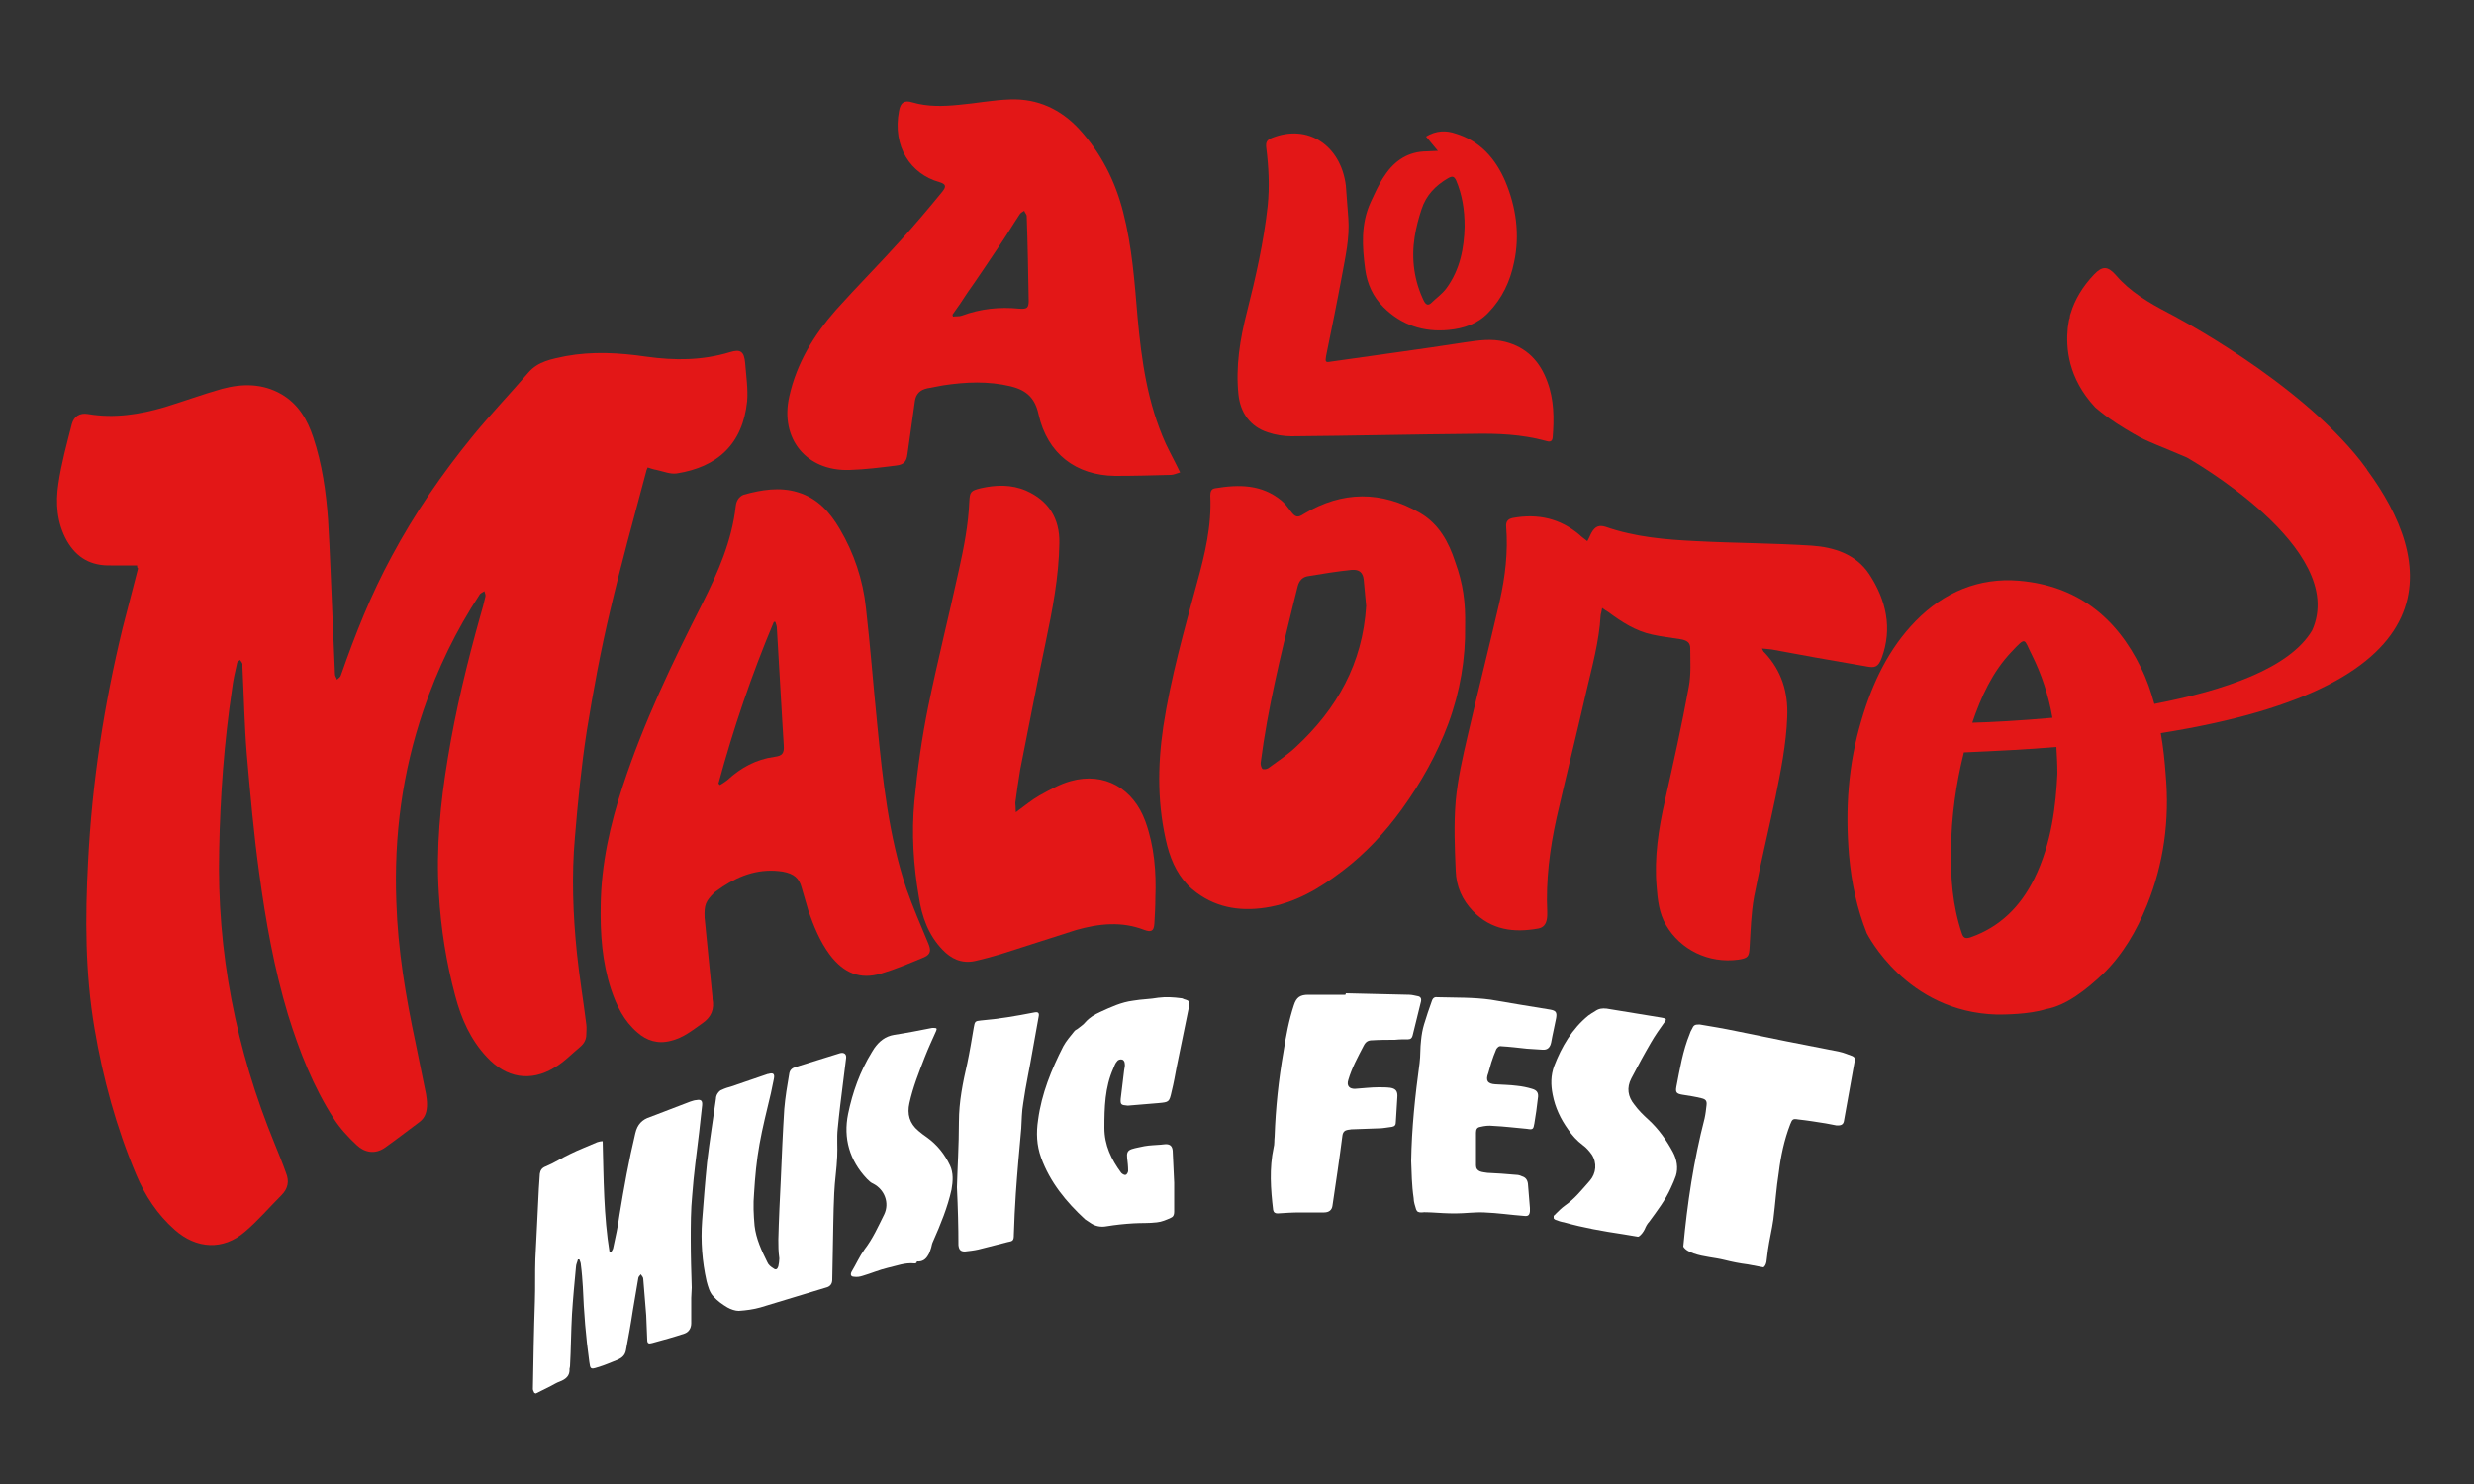 <?xml version="1.0" encoding="utf-8"?>
<!-- Generator: Adobe Illustrator 26.2.1, SVG Export Plug-In . SVG Version: 6.00 Build 0)  -->
<svg version="1.1" id="Capa_1" xmlns="http://www.w3.org/2000/svg" xmlns:xlink="http://www.w3.org/1999/xlink" x="0px" y="0px"
	 viewBox="0 0 500 300" style="enable-background:new 0 0 500 300;" xml:space="preserve">
<rect x="0" y="0" width="500" height="300" fill="#333333" stroke="none"/>
<style type="text/css">
	.st0{fill:#E31717;}
	.st1{fill:#B7549A;}
	.st2{fill:#FFFFFF;}
</style>
<g>
	<g id="_x37_GuXqD.tif_00000127037056435158082890000006950030732185043846_">
		<g>
			<path class="st0" d="M27.7,114.3c-1.8,0-3.6,0-5.3,0c-4,0.1-6.9-1.5-8.9-5c-2-3.6-2.3-7.6-1.7-11.5c0.6-4.1,1.7-8.1,2.7-12
				c0.4-1.6,1.6-2.4,3.3-2.1c5.3,0.9,10.4,0.1,15.5-1.4c3.9-1.2,7.7-2.6,11.6-3.7c4.1-1.1,8.2-1.1,12,1.1c3.4,2,5.2,5.1,6.4,8.7
				c1.8,5.4,2.6,11,3,16.7c0.4,6.5,0.6,13.1,0.9,19.6c0.2,3.9,0.3,7.7,0.5,11.6c0,0.4,0.3,0.7,0.4,1.1c0.3-0.3,0.7-0.5,0.8-0.9
				c2.9-8.3,6.1-16.4,10.3-24.1c4.6-8.6,10.1-16.6,16.3-24.2c3.6-4.4,7.6-8.6,11.3-12.9c2-2.3,4.7-2.7,7.5-3.3
				c5.4-1,10.8-0.7,16.3,0.1c5.7,0.8,11.3,0.8,16.9-0.9c2.2-0.7,2.9-0.1,3.1,2.2c0.2,2.6,0.6,5.2,0.4,7.7c-0.9,8.7-6,13.3-14.2,14.6
				c-1.3,0.2-2.7-0.4-4.1-0.7c-0.6-0.1-1.2-0.3-1.8-0.5c-0.1,0.3-0.3,0.6-0.3,0.8c-2.5,9.4-5.1,18.8-7.3,28.2
				c-1.9,8-3.4,16.1-4.7,24.2c-1.1,7.1-1.8,14.3-2.4,21.5c-0.7,7.8-0.4,15.7,0.4,23.5c0.5,4.8,1.3,9.6,1.9,14.4c0.1,0.7,0,1.4,0,2
				c0,1-0.4,1.8-1.2,2.5c-1.7,1.4-3.3,3.1-5.2,4.2c-4.9,3-9.8,2.1-13.7-2.1c-3.3-3.5-5.2-7.8-6.4-12.4c-1.8-6.7-2.9-13.6-3.3-20.6
				c-0.6-9.2,0.3-18.4,1.8-27.4c1.6-9.8,3.9-19.3,6.6-28.9c0.4-1.3,0.7-2.5,1-3.8c0.1-0.3-0.1-0.7-0.2-1.1c-0.3,0.2-0.7,0.4-0.9,0.6
				c-4.8,7.3-8.6,15.1-11.4,23.4c-4.3,12.6-6,25.5-5.5,38.8c0.3,9.7,1.9,19.2,3.9,28.6c0.7,3.4,1.4,6.9,2.1,10.3
				c0.1,0.7,0.2,1.3,0.2,2c0,1.4-0.3,2.7-1.5,3.6c-2.3,1.7-4.6,3.5-7,5.2c-2,1.4-4.1,1-5.7-0.5c-1.7-1.6-3.3-3.3-4.6-5.3
				c-4.2-6.5-7-13.7-9.3-21.1c-2.8-9.3-4.5-18.9-5.8-28.5c-1.1-7.9-1.8-15.9-2.5-23.9c-0.5-5.9-0.6-11.9-0.9-17.8c0-0.2,0-0.5,0-0.7
				c-0.1-0.3-0.3-0.5-0.5-0.8c-0.2,0.2-0.6,0.4-0.6,0.7c-0.4,1.7-0.8,3.5-1,5.2c-1.6,10.8-2.4,21.6-2.6,32.5
				c-0.5,20.6,3.4,40.4,11.2,59.4c0.8,2,1.6,3.9,2.3,5.9c0.7,1.7,0.4,3.2-0.9,4.5c-2.5,2.5-4.8,5.2-7.4,7.4
				c-4.4,3.8-9.8,3.5-14.2-0.4c-3.5-3.1-6-6.9-7.8-11.2c-4-9.5-6.7-19.4-8.4-29.5c-1.9-11.2-1.9-22.4-1.3-33.7
				c0.8-16,3.2-31.7,7-47.3c1-4,2.1-8,3.1-12C27.7,114.8,27.7,114.5,27.7,114.3z"/>
			<path class="st0" d="M320.8,109.4c0.4-0.7,0.6-1.3,0.9-1.8c0.7-1.2,1.5-1.5,2.8-1.1c6,2.1,12.2,2.6,18.4,2.9
				c7.7,0.4,15.5,0.4,23.2,0.9c4.5,0.3,9,1.7,11.7,5.8c3.4,5.2,4.7,10.9,2.5,16.9c-0.7,1.8-1.3,2.1-3.2,1.7
				c-3.4-0.6-6.9-1.2-10.3-1.8c-2.9-0.5-5.8-1.1-8.7-1.6c-0.6-0.1-1.2-0.1-2-0.2c0.2,0.4,0.3,0.7,0.5,0.8c3.5,3.7,4.8,8.1,4.6,13
				c-0.2,5.5-1.3,11-2.4,16.4c-1.4,6.7-3,13.3-4.3,20c-0.6,3.3-0.7,6.8-0.9,10.1c-0.1,2-0.3,2.3-2.3,2.6c-6,0.8-11.7-2-14.6-7
				c-1.4-2.4-1.7-5.1-1.9-7.8c-0.5-5.9,0.4-11.7,1.7-17.4c1.7-7.6,3.4-15.2,4.8-22.9c0.5-2.6,0.3-5.3,0.3-7.9c0-1.1-0.7-1.6-2.1-1.8
				c-1.8-0.3-3.7-0.5-5.5-0.9c-3.4-0.7-6.3-2.6-9-4.6c-0.3-0.2-0.7-0.4-1.2-0.8c-0.1,0.6-0.2,1-0.3,1.4c-0.3,5.4-1.8,10.7-3,15.9
				c-1.9,8.4-4,16.7-5.9,25.1c-1.4,6.3-2.2,12.7-1.9,19.1c0,0.5,0,1-0.1,1.5c-0.2,1-0.7,1.6-1.7,1.8c-5,0.9-9.5,0.3-13.2-3.5
				c-2.2-2.3-3.4-5-3.5-8.2c-0.2-4.7-0.4-9.4,0-14.1c0.4-4.4,1.4-8.8,2.4-13.1c2.1-9.1,4.4-18.2,6.5-27.3c1.1-4.9,1.7-9.9,1.3-15
				c-0.1-1,0.3-1.6,1.4-1.8c5-0.9,9.5,0.1,13.4,3.4C319.7,108.6,320.2,108.9,320.8,109.4z"/>
			<path class="st0" d="M142.4,185.5c0.5,5.4,1.1,10.8,1.6,16.1c0,0.1,0,0.2,0,0.3c0.4,2.1-0.2,3.7-2.1,5c-2,1.4-3.8,2.9-6.3,3.5
				c-2.6,0.7-4.9,0-6.8-1.7c-2.7-2.3-4.2-5.4-5.3-8.7c-1.8-5.5-2.2-11.2-2.1-16.9c0.1-8.4,1.9-16.4,4.5-24.3
				c4.2-12.8,10-24.9,16.1-36.9c3.1-6.2,5.9-12.5,6.7-19.6c0.1-1,0.6-1.9,1.6-2.3c3.6-1,7.3-1.6,10.9-0.5c4,1.2,6.5,4,8.5,7.4
				c2.9,4.9,4.7,10.3,5.3,15.9c0.9,7.9,1.5,15.8,2.3,23.7c1.1,11.2,2.3,22.5,5.9,33.2c1.3,3.7,2.9,7.4,4.4,11
				c0.6,1.4,0.5,2.2-0.8,2.8c-2.9,1.2-5.7,2.4-8.7,3.3c-4.3,1.3-7.6-0.1-10.4-3.8c-2-2.7-3.2-5.7-4.3-8.8c-0.5-1.6-0.9-3.2-1.4-4.8
				c-0.5-1.9-1.6-2.8-3.8-3.2c-4.5-0.7-8.4,0.6-12.1,3c-0.6,0.4-1.1,0.8-1.7,1.2C142.6,182.2,142.3,182.9,142.4,185.5z M145.2,158.4
				c0.1,0.1,0.2,0.2,0.3,0.3c0.5-0.3,1-0.6,1.5-1c2.7-2.5,5.8-4.2,9.5-4.7c1.6-0.2,2-0.7,1.9-2.3c-0.1-1.6-0.2-3.2-0.3-4.9
				c-0.4-6.3-0.7-12.6-1.1-18.9c0-0.4-0.2-0.8-0.3-1.2c-0.1,0-0.2,0-0.3,0C151.9,136.4,148.2,147.3,145.2,158.4z"/>
			<path class="st0" d="M296.1,126.6c0.1,6.5-1,13.2-3.4,19.7c-2.3,6.2-5.5,11.9-9.4,17.3c-3.4,4.7-7.3,8.9-11.9,12.4
				c-4.7,3.6-9.7,6.6-15.7,7.5c-5.4,0.8-10.4-0.1-14.7-3.7c-2.7-2.3-4.2-5.4-5.1-8.8c-2-8-2-16-0.8-24.1c1.5-9.9,4.2-19.4,6.8-29
				c1.6-5.8,3-11.6,2.7-17.7c0-0.8,0.2-1.4,1-1.5c4.8-0.8,9.4-0.8,13.4,2.5c0.7,0.6,1.3,1.4,1.9,2.2c0.9,1.2,1.4,1.3,2.6,0.5
				c7.8-4.7,15.7-4.7,23.5-0.2c3.8,2.2,5.8,5.9,7.1,9.9C295.7,118,296.2,121.7,296.1,126.6z M276.1,122.5c-0.2-1.8-0.3-3.6-0.5-5.4
				c-0.2-1.4-0.9-2-2.4-1.9c-3,0.3-6,0.8-9,1.3c-1,0.2-1.6,0.9-1.9,1.9c-0.3,1.2-0.6,2.4-0.9,3.6c-2.6,10.6-5.2,21.2-6.6,32.1
				c-0.1,0.4,0.1,1,0.3,1.3c0.2,0.2,0.9,0.1,1.2-0.1c1.9-1.4,3.9-2.7,5.6-4.3C270.2,143.3,275.4,134.1,276.1,122.5z"/>
			<path class="st0" d="M238.5,95.5c-0.7,0.2-1.3,0.5-1.9,0.5c-3.7,0.1-7.5,0.2-11.2,0.2c-8-0.1-13.7-4.5-15.5-12.4
				c-0.7-3.3-2.4-4.9-5.6-5.7c-4.6-1.1-9.1-0.9-13.7-0.2c-1.1,0.2-2.2,0.4-3.2,0.6c-1.4,0.3-2.3,1.1-2.5,2.6
				c-0.5,3.6-1,7.1-1.5,10.7c-0.2,1.5-0.7,2.1-2.2,2.3c-3.2,0.4-6.3,0.8-9.5,0.9c-8.7,0.3-14.1-6.3-12.2-14.8
				c1.5-6.8,5-12.5,9.5-17.6c4.3-4.8,8.9-9.4,13.2-14.2c2.8-3.1,5.5-6.3,8.2-9.6c0.9-1.1,0.8-1.6-0.6-2c-5.7-1.6-9.5-7.1-8.1-14.4
				c0.3-1.7,1.1-2.2,2.7-1.7c3.1,0.9,6.2,0.8,9.3,0.5c3.5-0.3,7-1,10.5-1.1c5.5-0.2,10.2,2,13.9,6c4.4,4.8,7.3,10.5,8.9,16.8
				c1.8,7,2.3,14.1,2.9,21.2c0.8,8.8,2,17.4,5.7,25.6C236.5,91.6,237.5,93.4,238.5,95.5z M192.5,63.6c0,0.1,0.1,0.3,0.1,0.4
				c0.6-0.1,1.3,0,1.8-0.2c3.8-1.4,7.6-1.8,11.6-1.4c1.5,0.1,1.9-0.1,1.9-1.6c-0.1-5.7-0.2-11.4-0.4-17.1c0-0.4-0.4-0.7-0.5-1.1
				c-0.3,0.2-0.7,0.4-0.9,0.7c-1.4,2.1-2.7,4.3-4.2,6.5c-2.1,3.1-4.2,6.3-6.4,9.4C194.6,60.6,193.6,62.1,192.5,63.6z"/>
			<path class="st0" d="M205.3,164.2c1.8-1.3,3.2-2.5,4.8-3.4c2-1.1,4.1-2.3,6.3-2.9c6.8-1.9,12.7,1.5,15.1,8.2
				c1.8,5,2.2,10.2,2,15.4c0,1.7-0.1,3.5-0.2,5.2c-0.1,1.5-0.6,1.8-2,1.3c-4.6-1.8-9.2-1.3-13.8,0c-5.1,1.6-10.2,3.3-15.3,4.9
				c-1.7,0.5-3.5,1-5.3,1.4c-2.6,0.5-4.7-0.5-6.4-2.3c-2.9-3-4.2-6.7-4.8-10.7c-1.1-6.4-1.5-12.9-0.9-19.3
				c0.6-6.4,1.5-12.8,2.8-19.2c1.9-9.3,4.2-18.4,6.2-27.6c1-4.5,1.9-9.1,2.1-13.8c0.1-2,0.3-2.2,2.3-2.7c3.1-0.7,6.2-0.8,9.2,0.5
				c4.5,2,6.8,5.6,6.7,10.6c-0.1,6.8-1.4,13.5-2.8,20.2c-1.8,8.5-3.4,17-5.1,25.5c-0.4,2.3-0.7,4.6-1,6.8
				C205.2,162.7,205.3,163.3,205.3,164.2z"/>
			<path class="st0" d="M272.5,44.1c0.3,4-0.6,7.8-1.3,11.7c-1,5.4-2.1,10.8-3.2,16.2c-0.2,1.2-0.1,1.3,1,1.1
				c9-1.3,18.1-2.5,27.1-3.9c2.7-0.4,5.4-0.8,8.1-0.1c4.3,1.1,7,3.9,8.5,8c1.4,3.7,1.4,7.5,1.1,11.3c-0.1,1.1-0.8,0.9-1.5,0.7
				c-4.8-1.3-9.7-1.5-14.6-1.4c-12.2,0.1-24.4,0.4-36.7,0.5c-1.6,0-3.3-0.3-4.8-0.8c-3.6-1.2-5.5-4-5.9-7.6
				c-0.6-5.7,0.3-11.2,1.7-16.7c1.8-7.1,3.4-14.2,4.2-21.5c0.4-3.9,0.2-7.9-0.3-11.8c-0.1-1,0.1-1.5,1.1-1.9c7.4-3,14,1.6,15,9.6
				C272.2,39.8,272.3,41.9,272.5,44.1z"/>
			<path class="st0" d="M288.2,27.6c2-1.2,4-1.3,6-0.6c4.9,1.5,8,5,10,9.6c2.2,5.2,3,10.8,1.8,16.4c-0.8,3.9-2.4,7.3-5.2,10.2
				c-2.2,2.3-5,3.2-8,3.5c-5.1,0.5-9.6-1-13.2-4.6c-2.1-2.1-3.3-4.7-3.7-7.7c-0.6-4.6-0.9-9.1,1.1-13.5c0.9-1.9,1.7-3.8,2.9-5.5
				c2-3,4.8-4.8,8.5-4.8c0.6,0,1.3-0.1,2.2-0.1C289.7,29.4,289,28.6,288.2,27.6z M296,45.8c0-3.5-0.5-6.4-1.7-9.3
				c-0.4-0.8-0.7-1-1.6-0.5c-2.6,1.5-4.5,3.5-5.4,6.3c-0.6,1.8-1.1,3.7-1.4,5.6c-0.7,4.5-0.1,8.9,1.9,13c0.4,0.7,0.8,0.9,1.4,0.4
				c1-1,2.2-1.8,3.1-3C295.1,54.5,295.9,50.1,296,45.8z"/>
		</g>
	</g>
	<g>
		<path class="st1" d="M478.2,94.1c-0.4-0.5-0.8-1.1-1.2-1.6C477.4,93,477.8,93.6,478.2,94.1z"/>
		<path class="st1" d="M478.4,94.3c0-0.1-0.1-0.1-0.1-0.2C478.3,94.2,478.3,94.2,478.4,94.3z"/>
	</g>
	<g>
		<path class="st0" d="M478.4,95c0-0.1-0.1-0.1-0.1-0.2c-0.4-0.5-0.8-1.1-1.2-1.6c-12.9-16.4-37.8-29.4-39-30
			c-3.8-2-7.6-4.2-10.5-7.6c-1.6-1.8-2.7-1.9-4.4-0.1c-2.3,2.4-3.9,5.1-4.7,7.8c0,0,0,0,0,0c-0.1,0.2-0.2,0.6-0.2,0.9
			c0,0.1,0,0.2-0.1,0.3c0,0.1-0.1,0.3-0.1,0.5c0,0.2-0.1,0.4-0.1,0.6c0,0.2-0.1,0.5-0.1,0.7c0,0,0,0,0,0c-0.4,3.9,0,10.1,5.5,16
			l0.1,0.1c0.3,0.2,2.3,2.2,7.9,5.4c0.1,0,0.1,0,0.2,0.1c1.9,1.2,5.8,2.6,10.4,4.6c0.1,0.1,32.7,18.3,25.3,34.9
			c-4.5,7.7-17.8,12.2-31.9,14.9c-0.7-2.5-1.5-4.9-2.7-7.3c-5-10.3-13-16.6-24.6-17.6c-8.1-0.7-15.2,2.3-20.9,8.1
			c-5.5,5.6-8.8,12.6-11,20.1c-2.7,9-3.3,18.1-2.5,27.4c0.5,5.5,1.6,10.7,3.6,15.7c0.1,0.1,7.9,15.9,26.3,16.4c1.3,0,6.4,0,9.9-1.1
			c4.1-0.7,8.2-4,11.5-7.1c4-3.9,6.8-8.7,8.9-13.9c3.4-8.4,4.6-17.2,3.8-26.3c-0.2-2.8-0.5-5.7-1-8.5
			C497.3,138.6,491.7,113.1,478.4,95z M406.5,131.8c3.1-3.3,2.5-2.6,4.1,0.5c2,4,3.4,8.2,4.2,12.8c-6.7,0.6-12.4,0.9-16.2,1
			C400.4,140.8,402.7,135.8,406.5,131.8z M411.1,177.7c-2.8,5.6-6.9,9.7-12.9,11.8c-1,0.3-1.4,0.1-1.7-0.8
			c-1.9-5.6-2.3-11.3-2.2-17.1c0.1-6.6,1-13.1,2.6-19.5c6.7-0.3,12.9-0.6,18.7-1.1c0.1,1.7,0.2,3.5,0.2,5.4
			C415.5,162.6,414.7,170.4,411.1,177.7z"/>
	</g>
	<g id="GyrbEH.tif_00000137099317616437382650000004781267062162212263_">
		<g>
			<path class="st2" d="M108,281.6c-0.1-0.3-0.3-0.5-0.3-0.8c0.1-5.9,0.2-11.8,0.4-17.7c0.1-2.9,0-5.7,0.1-8.6
				c0.2-4.7,0.5-9.4,0.7-14.2c0.1-1,0.1-2,0.2-3c0.1-0.7,0.4-1.2,1.2-1.5c1.7-0.7,3.2-1.7,4.9-2.5c1.8-0.9,3.7-1.6,5.5-2.4
				c0.3-0.1,0.7-0.2,1.1-0.2c0.2,7.6,0.2,15.1,1.4,22.5c0.1,0,0.2,0,0.3,0c0.1-0.3,0.3-0.5,0.4-0.8c0.5-2.3,1-4.5,1.3-6.8
				c0.9-5.5,1.9-11.1,3.2-16.5c0.4-1.8,1.4-2.8,3-3.3c2.7-1,5.4-2.1,8.1-3.1c0.4-0.1,0.8-0.3,1.2-0.3c1-0.2,1.3,0.1,1.2,1.1
				c-0.2,1.8-0.4,3.6-0.6,5.4c-0.5,4.2-1.1,8.5-1.4,12.7c-0.3,3-0.3,6.1-0.3,9.1c0,3.2,0.1,6.4,0.2,9.6c0,0.7-0.1,1.4-0.1,2.1
				c0,1.7,0,3.4,0,5.1c0,1-0.5,1.8-1.4,2.1c-2.1,0.7-4.3,1.3-6.5,1.9c-0.7,0.2-1,0.1-1-0.7c-0.1-1.6-0.1-3.3-0.2-4.9
				c-0.2-2.5-0.4-4.9-0.6-7.4c0-0.3-0.3-0.6-0.5-0.9c-0.2,0.3-0.5,0.5-0.5,0.8c-0.4,2.2-0.7,4.3-1.1,6.5c-0.4,2.7-0.9,5.4-1.4,8.1
				c-0.2,1-0.8,1.5-1.7,1.9c-1.3,0.5-2.6,1.1-4,1.5c-1.5,0.5-1.5,0.3-1.7-1.1c-0.7-5-1.1-10-1.3-15.1c-0.1-1.5-0.2-3-0.4-4.5
				c0-0.4-0.2-0.8-0.3-1.1c-0.1,0-0.2,0-0.3,0c-0.1,0.5-0.4,1-0.4,1.6c-0.3,3.2-0.6,6.3-0.8,9.5c-0.2,3.5-0.2,7-0.4,10.5
				c0,0.2-0.1,0.4-0.1,0.5c0.1,1.4-0.7,2.1-2,2.6c-0.6,0.2-1.2,0.6-1.8,0.9c-1,0.5-2,1-3,1.5C108.1,281.6,108,281.6,108,281.6z"/>
			<path class="st2" d="M157.3,250.6c0.1-4.1,0.3-8.2,0.5-12.2c0.2-4.7,0.4-9.5,0.7-14.2c0.2-2.4,0.6-4.8,1-7.1
				c0.1-0.8,0.6-1.2,1.3-1.4c3-0.9,6-1.9,9-2.8c0.8-0.2,1.3,0.2,1.2,1c-0.2,1.6-0.4,3.2-0.6,4.8c-0.4,3.2-0.8,6.3-1.1,9.5
				c-0.2,1.8,0,3.7-0.1,5.6c-0.1,2.5-0.5,4.9-0.6,7.4c-0.2,4.1-0.2,8.2-0.3,12.3c0,1.7-0.1,3.5-0.1,5.2c0,0.8-0.4,1.4-1.3,1.6
				c-4.4,1.3-8.8,2.7-13.2,4c-1.4,0.4-2.9,0.6-4.4,0.7c-0.7,0-1.6-0.3-2.3-0.7c-1-0.6-2-1.3-2.8-2.2c-0.8-0.8-1.1-2-1.4-3.1
				c-0.9-4-1.2-8.1-0.9-12.2c0.3-3.9,0.6-7.9,1-11.8c0.5-4.3,1.2-8.6,1.8-12.9c0-0.3,0.1-0.7,0.3-1c0.2-0.3,0.5-0.7,0.9-0.8
				c0.6-0.3,1.3-0.5,2-0.7c2.4-0.8,4.9-1.7,7.3-2.5c0,0,0.1,0,0.1,0c1-0.3,1.3,0,1.1,1c-0.2,1-0.4,1.9-0.6,2.9
				c-0.8,3.4-1.7,6.9-2.3,10.3c-0.6,3.3-0.9,6.6-1.1,9.9c-0.2,2.2-0.1,4.4,0.1,6.6c0.3,2.6,1.4,5,2.6,7.4c0.2,0.5,0.7,0.9,1.2,1.2
				c0.5,0.4,0.8,0.2,1-0.4c0.1-0.5,0.2-1.1,0.2-1.6C157.3,253,157.3,251.8,157.3,250.6z"/>
			<path class="st2" d="M237.3,239.1c0,2,0,3.9,0,5.9c0,0.6-0.2,1-0.7,1.2c-0.9,0.4-1.8,0.8-2.8,0.9c-1.6,0.2-3.2,0.1-4.7,0.2
				c-1.8,0.1-3.7,0.3-5.5,0.6c-1.1,0.2-2.2,0-3.1-0.6c-0.4-0.3-0.8-0.5-1.2-0.8c-3.8-3.5-7.1-7.5-8.9-12.5c-0.9-2.5-1-5-0.6-7.6
				c0.7-5.3,2.7-10.2,5.1-14.9c0.6-1.1,1.4-2,2.2-3c0.2-0.3,0.6-0.4,0.8-0.6c0.5-0.4,1.1-0.8,1.5-1.3c0.8-0.9,1.8-1.5,2.9-2
				c2.2-1,4.3-2,6.7-2.3c1.7-0.3,3.4-0.3,5.1-0.6c1.5-0.2,3.1-0.1,4.6,0.1c0.2,0,0.4,0.1,0.6,0.2c1.1,0.3,1.2,0.5,1,1.5
				c-0.8,4.1-1.7,8.1-2.5,12.2c-0.3,1.6-0.6,3.3-1,4.9c-0.5,2.2-0.5,2.2-2.7,2.4c-2,0.2-4,0.3-6,0.5c-0.1,0-0.2,0-0.3,0
				c-1.2-0.1-1.4-0.2-1.3-1.4c0.2-1.9,0.5-3.9,0.7-5.8c0.1-0.5,0.2-0.9,0.1-1.4c0-0.3-0.3-0.7-0.5-0.7c-0.3-0.1-0.8,0-1,0.3
				c-0.4,0.4-0.6,1-0.8,1.5c-1.7,3.8-1.8,7.9-1.8,12c0,3.5,1.4,6.4,3.4,9.1c0.2,0.2,0.6,0.5,0.9,0.4c0.2,0,0.5-0.5,0.5-0.8
				c0-0.9-0.1-1.8-0.2-2.6c-0.1-0.9,0-1.5,0.9-1.8c0.9-0.3,1.8-0.4,2.6-0.6c1.1-0.2,2.2-0.2,3.3-0.3c0.3,0,0.6-0.1,1-0.1
				c0.9,0,1.3,0.4,1.4,1.3C237.1,234.8,237.2,237,237.3,239.1C237.3,239.1,237.3,239.1,237.3,239.1z"/>
			<path class="st2" d="M285.2,234.7c0.1-6.6,0.8-13.2,1.7-19.8c0.2-1.5,0.1-3.1,0.3-4.6c0.1-1.1,0.3-2.2,0.6-3.2
				c0.5-1.6,1-3.2,1.6-4.8c0.2-0.6,0.6-0.8,1.2-0.7c3.6,0.1,7.1,0,10.7,0.5c2,0.3,3.9,0.7,5.9,1c2,0.3,4.1,0.7,6.1,1
				c1.1,0.2,1.4,0.5,1.2,1.7c-0.3,1.6-0.7,3.2-1,4.9c-0.2,1-0.7,1.6-1.8,1.5c-1-0.1-2.1-0.1-3.1-0.2c-1.8-0.2-3.5-0.4-5.2-0.5
				c-0.5-0.1-0.8,0.3-1,0.6c-0.4,0.9-0.7,1.8-1,2.7c-0.2,0.7-0.4,1.4-0.6,2.1c-0.6,1.5-0.2,2.2,1.4,2.3c1.5,0.1,2.9,0.1,4.4,0.3
				c1,0.1,2,0.3,3,0.6c1.1,0.3,1.4,0.9,1.2,2c-0.2,1.7-0.4,3.3-0.7,5c-0.2,1.2-0.3,1.3-1.5,1.1c-2.3-0.2-4.6-0.5-6.9-0.6
				c-0.8-0.1-1.7,0-2.5,0.2c-0.7,0.1-0.9,0.5-0.9,1.2c0,2.2,0,4.4,0,6.6c0,0.6,0.3,1,0.8,1.2c0.5,0.2,1,0.2,1.5,0.3
				c1.9,0.1,3.8,0.2,5.8,0.4c0.4,0,0.8,0.1,1.2,0.3c0.7,0.2,1.1,0.7,1.2,1.5c0.1,1.6,0.3,3.3,0.4,4.9c0,0.2,0,0.4,0,0.7
				c-0.1,0.8-0.4,1-1.2,0.9c-2.7-0.2-5.3-0.6-8-0.7c-2-0.1-3.9,0.2-5.9,0.2c-1.6,0-3.2-0.1-4.8-0.2c-0.7,0-1.3-0.1-2,0
				c-0.6,0-0.9-0.1-1.1-0.6c-0.2-0.7-0.5-1.5-0.5-2.3C285.3,239.5,285.3,237.1,285.2,234.7z"/>
			<path class="st2" d="M374.4,213.5c-0.9-0.3-1.7-0.7-2.7-0.9c-3.6-0.7-7.1-1.4-10.7-2.1c-3.4-0.7-6.8-1.4-10.3-2.1
				c-2.4-0.5-4.8-0.9-7.2-1.3c-1,0-1.2,0.1-1.6,1c-0.2,0.3-0.3,0.6-0.4,0.9c-1.4,3.4-2,7.1-2.7,10.7c-0.2,1.1,0,1.4,1.2,1.6
				c1.3,0.2,2.6,0.4,3.8,0.7c0.9,0.2,1.2,0.5,1.1,1.4c-0.1,0.9-0.2,1.8-0.4,2.7c-2.2,8.5-3.5,17.2-4.3,25.9c0.4,0.7,1.3,1.1,2.1,1.4
				c2,0.7,4.2,0.8,6.2,1.3c1.6,0.4,3.1,0.7,4.7,0.9c1.1,0.2,2.1,0.4,3.2,0.6c0.3-0.2,0.5-0.6,0.6-1.1c0.1-0.8,0.2-1.6,0.3-2.4
				c0.3-2.1,0.8-4.1,1.1-6.2c0.4-3.2,0.6-6.4,1.1-9.5c0.4-3.3,1.1-6.6,2.3-9.7c0.4-1,0.5-1.2,1.6-1c1.9,0.2,3.7,0.5,5.6,0.8
				c0.7,0.1,1.4,0.3,2.1,0.4c1.2,0.1,1.5-0.3,1.6-1.1c0.7-3.9,1.4-7.8,2.1-11.7C375,214,374.8,213.7,374.4,213.5z"/>
			<path class="st2" d="M272,200.8c4.3,0.1,8.5,0.2,12.8,0.3c0.6,0,1.2,0.2,1.8,0.3c0.5,0.1,0.7,0.5,0.6,1c-0.6,2.3-1.1,4.6-1.7,6.9
				c-0.1,0.5-0.4,0.8-0.9,0.8c-0.9,0-1.8,0-2.7,0.1c-1.5,0-3.1,0-4.6,0.1c-0.8,0-1.3,0.3-1.7,1.1c-1.2,2.3-2.4,4.5-3.1,6.9
				c-0.4,1.2,0.2,1.9,1.5,1.8c1.5-0.1,3.1-0.3,4.6-0.3c0.8,0,1.6,0,2.4,0.1c1.2,0.2,1.5,0.8,1.4,2c-0.1,1.6-0.2,3.3-0.3,4.9
				c0,0.6-0.2,0.9-0.8,1c-0.9,0.1-1.8,0.3-2.6,0.3c-1.9,0.1-3.7,0.1-5.6,0.2c-0.2,0-0.4,0.1-0.7,0.1c-0.6,0.1-1,0.4-1.1,1.2
				c-0.6,4.7-1.3,9.4-2,14.1c-0.1,0.9-0.7,1.4-1.7,1.4c-1.6,0-3.3,0-4.9,0c-1.5,0-3,0.1-4.5,0.2c-0.5,0-0.8-0.2-0.9-0.7
				c-0.5-4.2-0.8-8.4,0.1-12.6c0.2-0.7,0.1-1.5,0.2-2.2c0.2-5.8,0.8-11.5,1.8-17.2c0.5-3.2,1.1-6.4,2.1-9.4c0.5-1.6,1.3-2.1,2.9-2.1
				c2.5,0,5,0,7.5,0C272,200.9,272,200.8,272,200.8z"/>
			<path class="st2" d="M338.1,232.9c-1.3-2.4-2.9-4.7-5-6.6c-1-0.9-2-1.9-2.8-3c-1.3-1.6-1.6-3.4-0.6-5.3c1.3-2.5,2.6-4.9,4-7.3
				c0.8-1.4,1.8-2.8,2.8-4.2c0.3-0.4,0.2-0.6-0.3-0.7c-0.2,0-0.3-0.1-0.5-0.1c-3.7-0.6-7.3-1.2-11-1.8c-0.9-0.1-1.6,0-2.3,0.5
				c-0.5,0.3-1,0.6-1.4,0.9c-3.3,2.7-5.4,6.3-6.9,10.2c-0.7,1.9-0.7,3.8-0.3,5.8c0.5,2.6,1.6,4.9,3.1,7c0.8,1.2,1.8,2.3,3,3.2
				c0.7,0.5,1.3,1.2,1.8,1.9c1.1,1.7,0.9,3.8-0.4,5.3c-1.6,1.8-3,3.6-5,5c-0.7,0.5-1.3,1.1-2,1.8c0,0,0,0.1-0.1,0.1c0,0,0,0-0.1,0.1
				c0,0,0,0,0,0c0,0,0,0,0,0c0,0-0.1,0.1-0.1,0.1c0,0,0,0,0,0c0,0,0,0,0,0.1c0,0,0,0,0,0c0,0,0,0,0,0.1c0,0,0,0,0,0.1c0,0,0,0,0,0
				c0,0,0,0,0,0.1c0,0,0.1,0.1,0,0c0,0,0,0,0,0c0,0,0,0,0,0.1c0,0,0.1,0.1,0.1,0.1c0,0,0,0,0.1,0.1c0,0,0,0,0,0c0,0,0,0,0,0
				c0.1,0,0.1,0.1,0.2,0.1c0.5,0.2,1.1,0.4,1.7,0.5c3.9,1.1,7.9,1.8,11.9,2.4c1,0.2,2,0.3,3,0.5c0.1,0,0.2,0,0.3-0.1
				c0.4-0.3,0.8-0.8,1.1-1.4c0.2-0.5,0.5-1.1,0.9-1.5c1.6-2.2,3.3-4.4,4.4-6.9c0.4-0.8,0.7-1.6,1-2.4
				C339.2,236.1,338.9,234.4,338.1,232.9z"/>
			<path class="st2" d="M184.8,255.4c-1.9-0.2-3.6,0.5-5.4,0.9c-1.7,0.4-3.3,1.1-5,1.6c-0.6,0.2-1.2,0.3-1.8,0.2
				c-0.6,0-0.8-0.4-0.5-1c0.9-1.5,1.6-3.1,2.6-4.5c1.7-2.2,2.8-4.7,4-7.1c1.1-2.3,0.1-5-2.2-6.2c-0.5-0.2-0.9-0.6-1.3-1
				c-3.5-3.7-4.8-8.2-3.8-13.1c0.9-4.4,2.4-8.6,4.8-12.5c0.2-0.3,0.3-0.5,0.5-0.8c1-1.4,2.2-2.4,4-2.7c2.6-0.4,5.2-0.9,7.7-1.4
				c0.1,0,0.2,0,0.3,0c0.6,0,0.7,0.1,0.5,0.6c-0.8,1.8-1.6,3.5-2.3,5.3c-1.2,3.1-2.4,6.1-3.1,9.3c-0.5,2.2,0,4.1,1.8,5.6
				c0.6,0.5,1.1,0.9,1.7,1.3c2.1,1.5,3.6,3.4,4.7,5.7c0.7,1.5,0.6,3.2,0.3,4.9c-0.8,3.6-2.2,7-3.7,10.4c-0.2,0.4-0.3,0.8-0.4,1.3
				c-0.2,0.5-0.3,1.1-0.6,1.5c-0.5,0.9-1.2,1.4-2.3,1.3C185.3,255.4,185,255.4,184.8,255.4z"/>
			<path class="st2" d="M193.4,240c0.1-3.9,0.4-8.5,0.4-13.2c0-4.1,0.8-8,1.7-11.9c0.5-2.4,0.9-4.8,1.3-7.2c0.2-1.2,0.3-1.3,1.4-1.4
				c3.6-0.3,7.1-0.9,10.7-1.6c0.9-0.2,1.2,0,1,0.9c-0.4,2.2-0.8,4.5-1.2,6.7c-0.6,3.6-1.4,7.1-1.9,10.7c-0.3,1.7-0.3,3.4-0.4,5.1
				c-0.4,4.4-0.8,8.8-1.1,13.2c-0.2,2.8-0.3,5.5-0.4,8.3c0,1.2-0.2,1.3-1.3,1.5c-2,0.5-3.9,1-5.9,1.5c-0.9,0.2-1.8,0.3-2.7,0.4
				c-0.9,0-1.2-0.4-1.3-1.3C193.7,248,193.6,244.4,193.4,240z"/>
		</g>
	</g>
</g>
</svg>

